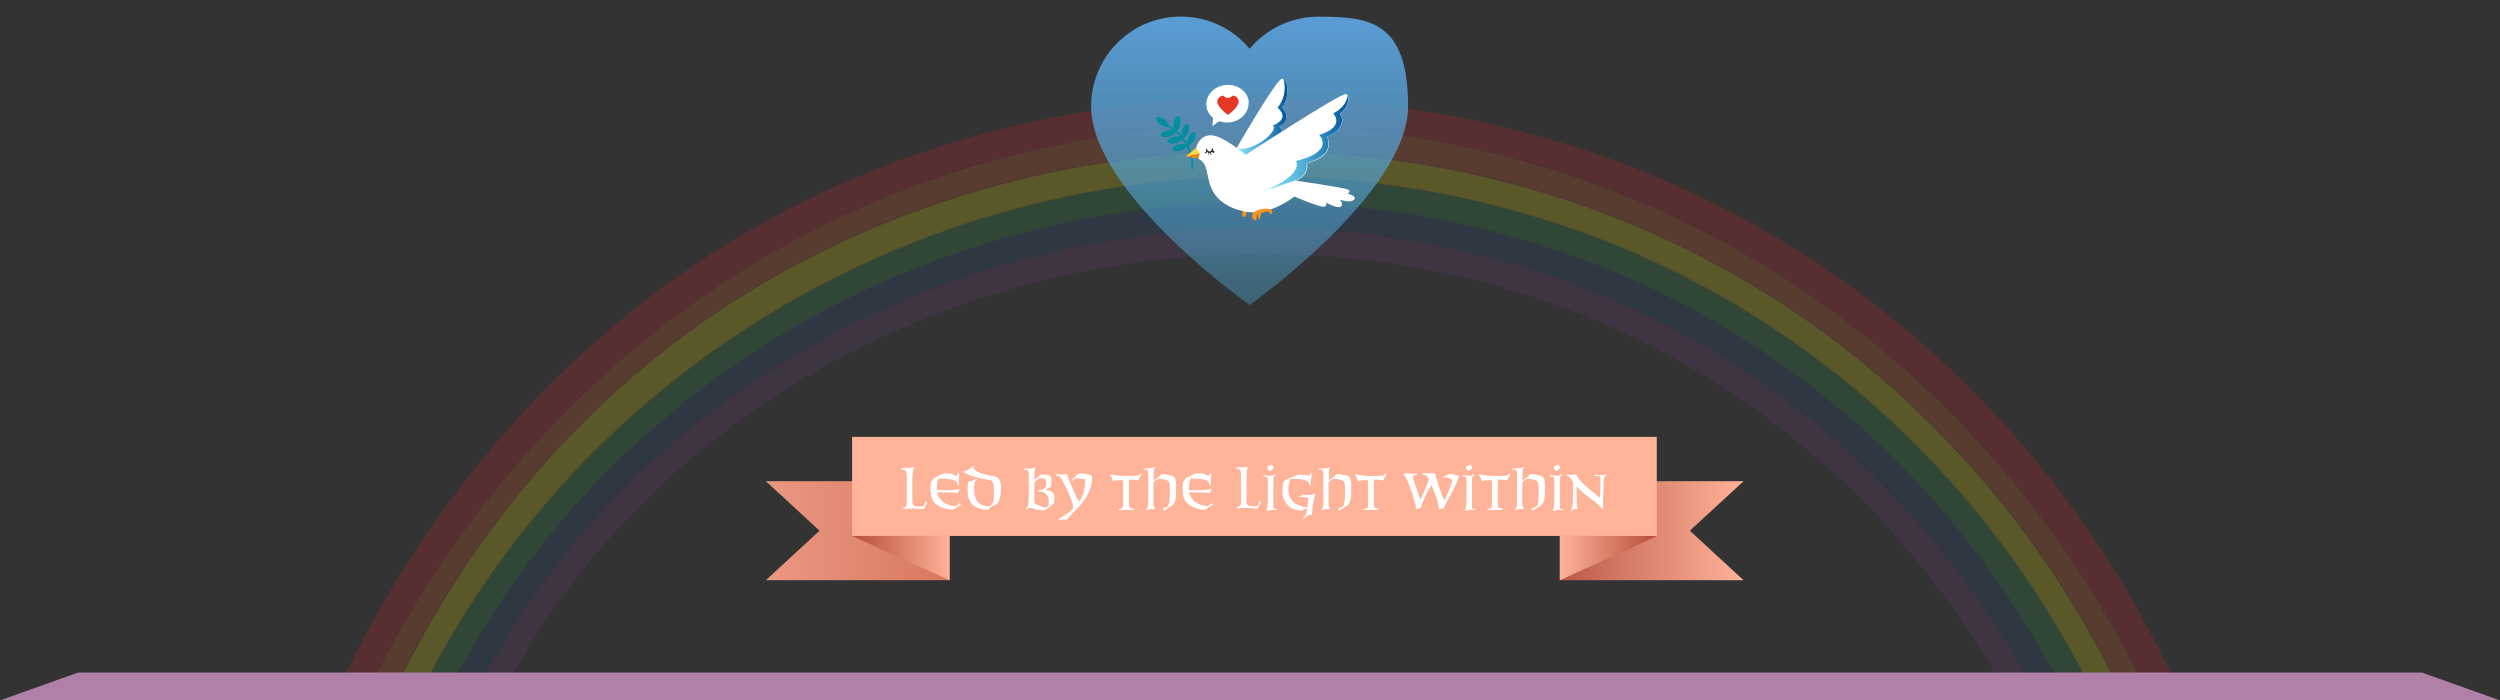 <?xml version="1.0" encoding="UTF-8"?>
<svg id="Layer_1" xmlns="http://www.w3.org/2000/svg" xmlns:xlink="http://www.w3.org/1999/xlink" version="1.1" viewBox="0 0 959.1 268.7">
  <rect x="0" y="0" width="959.1" height="268.7" fill="#333333" stroke="none"/>
  <!-- Generator: Adobe Illustrator 29.0.1, SVG Export Plug-In . SVG Version: 2.1.0 Build 192)  -->
  <defs>
    <style>
      .st0 {
        fill: none;
      }

      .st1 {
        fill: #ffb399;
      }

      .st2 {
        fill: #ffd743;
      }

      .st3 {
        fill: #239346;
      }

      .st4 {
        fill: url(#linear-gradient2);
      }

      .st5 {
        fill: url(#linear-gradient1);
      }

      .st6 {
        fill: url(#linear-gradient3);
      }

      .st7 {
        fill: url(#linear-gradient6);
      }

      .st8 {
        fill: url(#linear-gradient5);
      }

      .st9 {
        fill: url(#linear-gradient4);
      }

      .st10 {
        fill: #92afef;
      }

      .st11 {
        fill: #e68325;
      }

      .st12 {
        fill: #2f343b;
      }

      .st13 {
        fill: #f6e700;
      }

      .st14 {
        fill: #f16122;
      }

      .st15 {
        fill: url(#linear-gradient);
      }

      .st16 {
        fill: #e53725;
      }

      .st17 {
        fill: #b080a9;
      }

      .st18 {
        fill: #fff;
      }

      .st19 {
        opacity: .2;
      }

      .st20 {
        fill: #6e3a7c;
      }

      .st21 {
        fill: #1c4583;
      }

      .st22 {
        fill: #f7941d;
      }

      .st23 {
        fill: #ec1c24;
      }

      .st24 {
        clip-path: url(#clippath);
      }

      .st25 {
        fill: #008ea0;
      }
    </style>
    <linearGradient id="linear-gradient" x1="413.9" y1="203.6" x2="484.3" y2="203.6" gradientTransform="translate(1082.7) rotate(-180) scale(1 -1)" gradientUnits="userSpaceOnUse">
      <stop offset="0" stop-color="#ffb399"/>
      <stop offset="1" stop-color="#ba5a47"/>
    </linearGradient>
    <linearGradient id="linear-gradient1" x1="446.9" y1="214.1" x2="484.3" y2="214.1" gradientTransform="translate(1082.7) rotate(-180) scale(1 -1)" gradientUnits="userSpaceOnUse">
      <stop offset="0" stop-color="#b54d39"/>
      <stop offset="1" stop-color="#ffb399"/>
    </linearGradient>
    <linearGradient id="linear-gradient2" x1="293.8" y1="203.6" x2="364.3" y2="203.6" gradientUnits="userSpaceOnUse">
      <stop offset="0" stop-color="#ea9781"/>
      <stop offset="1" stop-color="#d87960"/>
    </linearGradient>
    <clipPath id="clippath">
      <rect class="st0" x="123.2" y="35.1" width="711.7" height="225.1"/>
    </clipPath>
    <linearGradient id="linear-gradient3" x1="479.4" y1="152.9" x2="479.4" y2="263.6" gradientTransform="translate(0 270) scale(1 -1)" gradientUnits="userSpaceOnUse">
      <stop offset="0" stop-color="#4da8d4" stop-opacity=".4"/>
      <stop offset="1" stop-color="#5a9dd5"/>
    </linearGradient>
    <linearGradient id="linear-gradient4" x1="473.3" y1="224.8" x2="493.9" y2="224.8" gradientTransform="translate(0 270) scale(1 -1)" gradientUnits="userSpaceOnUse">
      <stop offset="0" stop-color="#00bff3" stop-opacity=".4"/>
      <stop offset="1" stop-color="#004f94"/>
    </linearGradient>
    <linearGradient id="linear-gradient5" x1="484.1" y1="214.9" x2="517.3" y2="214.9" gradientTransform="translate(0 270) scale(1 -1)" gradientUnits="userSpaceOnUse">
      <stop offset="0" stop-color="#00bff3" stop-opacity=".4"/>
      <stop offset="1" stop-color="#004f94"/>
    </linearGradient>
    <linearGradient id="linear-gradient6" x1="326.9" y1="214.1" x2="364.3" y2="214.1" gradientTransform="matrix(1,0,0,1,0,0)" xlink:href="#linear-gradient1"/>
  </defs>
  <polygon class="st15" points="598.4 222.6 668.9 222.6 648.3 203.6 668.9 184.6 598.4 184.6 598.4 222.6"/>
  <polygon class="st5" points="598.4 205.6 635.8 205.6 598.4 222.6 598.4 205.6"/>
  <polygon class="st4" points="364.3 222.6 293.8 222.6 314.4 203.6 293.8 184.6 364.3 184.6 364.3 222.6"/>
  <rect class="st1" x="326.9" y="167.6" width="308.7" height="38"/>
  <g id="Layer_3">
    <g class="st19">
      <g class="st24">
        <g>
          <rect class="st0" x="48.8" width="855.3" height="260.3"/>
          <path class="st0" d="M591.4,115c-148.9-50.5-321.5,10.4-395.6,145.3h570.8c-38.7-67.3-100-119.8-175.2-145.3Z"/>
          <path class="st20" d="M594.7,105.7c-156.2-52.9-333.4,12.8-409.5,154.6h10.6c74.1-134.9,246.7-195.8,395.6-145.3,75.2,25.5,136.5,78,175.2,145.3h11.3c-39.7-71.7-103.9-127.8-183.2-154.6Z"/>
          <path class="st21" d="M598.1,96.4c-163.4-55.5-345.2,15.2-423.3,163.9h10c76.4-142.5,254.4-208.3,411.1-154.7,79,27.1,143,83.1,182.5,154.7h10.8c-40.6-76.1-107.8-135.6-191-163.9Z"/>
          <path class="st21" d="M595.8,105.6c-156.7-53.6-334.7,12.2-411.1,154.7h.4c76.1-141.9,253.4-207.5,409.5-154.6,79.2,26.9,143.5,82.9,183.2,154.6h.5c-39.5-71.6-103.5-127.6-182.5-154.7Z"/>
          <path class="st3" d="M601.4,87.2c-170.6-58.2-356.7,17.8-437,173.1h10C252.8,111,435.3,40.1,599.2,96.3c83,28.4,149.9,88,190.3,163.9h10.6c-41.4-80.4-111.5-143.3-198.8-173.1Z"/>
          <path class="st3" d="M599.2,96.3c-164-56.2-346.5,14.7-424.9,163.9h.4C252.9,111.6,434.6,40.9,598.1,96.4c83.3,28.2,150.5,87.8,191,163.9h.5c-40.4-75.9-107.3-135.5-190.3-163.9Z"/>
          <path class="st13" d="M604.7,78c-89.3-30.5-189.2-26.2-275.6,12-78.9,34.9-138.2,95.1-175.5,170.3h10.4C244.7,104.4,431.3,28.5,602.5,87.3c86.9,29.8,156.7,92.9,197.9,173h10.6c-42.2-84.7-115.1-151.2-206.4-182.3Z"/>
          <path class="st13" d="M602.5,87.2c-171.2-58.7-357.9,17.1-438.5,173h.3C244.7,105,430.7,29,601.4,87.2c87.3,29.8,157.3,92.7,198.8,173.1h.3c-41.3-80.2-111-143.2-197.9-173Z"/>
          <path class="st14" d="M482.7,48c-148.9-.2-274.2,83.5-339.1,212.2h9.7c37.1-74.7,95.9-134.7,174.1-169.8,87-39,188.3-43.6,278.4-12.4,90.9,31.5,163.5,97.7,205.5,182.2h9.8c-64.1-128.6-190.5-212.1-338.5-212.3Z"/>
          <path class="st14" d="M605.9,78c-90.2-31.2-191.4-26.6-278.4,12.4-78.3,35.1-137.1,95.1-174.1,169.9h.3c37.3-75.2,96.6-135.4,175.5-170.3,86.3-38.2,186.2-42.5,275.6-12,91.3,31.1,164.2,97.6,206.4,182.3h.3c-42.1-84.5-114.7-150.8-205.5-182.3Z"/>
          <path class="st23" d="M320.8,82.8c89.9-41.3,195-46,288.4-13.8,94.8,32.7,170.1,102.5,213,191.3h11.5c-44-94.1-123.3-168-223.3-201.9-95-32.2-202.6-27.2-293.7,14.9-82.8,38.3-146,106-185,187h11.5c37.9-77.2,97.5-140.6,177.7-177.4Z"/>
          <path class="st23" d="M482.7,48c148,.2,274.4,83.7,338.5,212.2h1c-42.8-88.7-118.2-158.5-213-191.2-93.4-32.2-198.5-27.5-288.4,13.8-80.2,36.8-139.8,100.2-177.7,177.4h.5C208.4,131.5,333.8,47.9,482.7,48Z"/>
        </g>
      </g>
    </g>
  </g>
  <path class="st6" d="M505.8,6.4c-10.2,0-19.8,4.5-26.4,12.3-12.2-14.6-33.9-16.5-48.5-4.3-7.8,6.5-12.3,16.2-12.3,26.4,0,33.3,60.8,76.2,60.8,76.2,0,0,60.8-43,60.8-76.2s-15.4-34.4-34.5-34.4h0Z"/>
  <path class="st18" d="M479.1,39.1c-.4-4-4.3-6.9-8.8-6.5s-7.8,3.9-7.5,7.9c.2,1.9,1.1,3.6,2.6,4.7l-.3,3.2s0,0,0,0c0,0,0,0,0,0l2.6-1.9c1.2.4,2.5.6,3.8.5,4.5-.4,7.8-4,7.5-7.9Z"/>
  <path class="st16" d="M472.8,36.7c-.8,1-2.3,1.1-3.2.3-.1,0-.2-.2-.3-.3-1.2,0-2.2,1-2.3,2.3,0,2.2,4.1,5.1,4.1,5.1,0,0,4.1-2.9,4.1-5.1,0-1.3-1.1-2.3-2.3-2.3,0,0,0,0,0,0Z"/>
  <path class="st25" d="M458.1,53.9c.7-1.4.8-2.8.2-3.1s-1.7.6-2.4,2c-.4.7-.6,1.4-.6,2.2-.4-.7-.8-1.4-1.3-2.1.6,0,1.5-1,1.9-2.3s.4-2.9-.2-3.1-1.6.8-2.1,2.3c-.3.7-.4,1.5-.3,2.3-.6-.7-1.2-1.3-1.9-1.9.6-.2,1.2-1.2,1.4-2.6.3-1.6,0-2.9-.8-3s-1.4,1-1.7,2.6c-.1.7-.1,1.5,0,2.2-.5-.4-1.1-.8-1.7-1.2,0,0-.1,0-.2,0,0-.6-.6-1.6-1.7-2.4-1.3-.9-2.6-1.2-3-.7s.3,1.8,1.6,2.7,2.3,1.2,2.9.8c0,0,0,0,.1.1.5.3,1.1.7,1.6,1.1-.7,0-1.4,0-2.1.2-1.5.4-2.6,1.3-2.4,2s1.6.8,3.1.4,2.4-1.1,2.4-1.8c.7.6,1.3,1.2,1.9,1.9-.8-.2-1.6-.2-2.4,0-1.5.3-2.6,1.2-2.5,1.8s1.5.9,3,.6c1.3-.3,2.4-1,2.5-1.6.5.7,1,1.4,1.4,2.1-.8-.2-1.7-.2-2.5,0-1.5.4-2.6,1.2-2.5,1.9s1.5.9,3.1.5c1-.2,1.8-.7,2.4-1.5,1.3,2.6,1.9,5.5,1.8,8.4,0,.2,0,.3.3.3h0c.2,0,.3-.1.3-.3.1-2-.1-4.1-.7-6-.3-1-.7-2-1.2-3,.6.2,1.6-.7,2.2-2Z"/>
  <path class="st22" d="M477.1,83.2c-.6,0-1.1-1.6.2-2.8s2.2-.4,2.2-.4c-.5.4-.9.9-1.2,1.5-.3.8-.3,1.9-1.2,1.7Z"/>
  <path class="st18" d="M474.2,57.2s15.8-27.5,17.7-27,3.4,6.3,0,10.9c0,0,4.3,4.3-1.1,7.3,0,0,1.6,1.4.2,3.9s-13.6,9.1-13.6,9.1l-3.3-4.2Z"/>
  <path class="st9" d="M492.4,30.5c1.1,3.7.2,7.8-2.3,10.8,5.2,4.5-1.8,6.8-1.8,6.8,2.5,2.1-7.5,10.3-13.8,8.8-.3.6-1,1.7-1.2,2l4,1.2c3.4-1.5,13.4-6.5,14.1-8.5.4-1.1.2-2.3-.6-3.1,5.4-2.9,1.1-7.3,1.1-7.3,2.7-3.8,2.5-9.1.5-10.7Z"/>
  <path class="st18" d="M458.9,56.7s1-4.8,5.6-4.8,13.4,7.5,13.4,7.5c0,0,36.3-23.7,38.4-23.3s.8,5.5-2.1,7.5c1.1,1.6,1,3.8-.2,5.3-1.2,1.6-2.9,2.8-4.9,3.5,1,1.8.9,3.9,0,5.7-1.7,3-7.7,4.6-7.7,4.6,0,0,1.3,4.3-4.2,6.6,0,0,17.9,2.6,19.9,3.4,1.2.4.3,1.5-.2,1.6,0,0,2.5.5,2.8,1.5s-1.5,2.2-5.7.8c0,0,1.4,1.3.6,2.5s-5.3-.9-5.8-1.5c0,0,.5,1.3-.8,1.7s-11.4-3.9-11.4-3.9c0,0-8.9,7.1-17.4,6s-13.7-5.5-15.2-11.2c-1.3-4.9-.9-7.5-4.2-9.3l-.9-4Z"/>
  <polygon class="st2" points="454.9 60 458.9 56.7 460.2 58.9 459.8 60.7 454.9 60"/>
  <polygon class="st11" points="459.8 60.7 460.2 58.9 454.9 60 459.8 60.7"/>
  <path class="st12" d="M466,58.2l-.6-.5c0-.2,0-.4,0-.6,0-.1-.1-.2-.3-.2-.1,0-.2.1-.2.2,0,0,0,0,0,0,0,.5-.3.9-.8,1-.5,0-.9-.3-1-.8,0-.1-.1-.2-.3-.2-.1,0-.2.1-.2.3,0,.2,0,.4.2.6l-.5.5c0,0,0,.2,0,.3,0,0,0,0,0,0,0,0,0,0,.2,0,0,0,.1,0,.2,0l.5-.5c0,0,.2.1.3.2v.7c-.1.1,0,.2,0,.3,0,0,0,0,0,0h0c.1,0,.2,0,.2-.2v-.6h.5l.2.6c0,0,.1.1.2.2h0c.1,0,.2-.2.1-.3l-.2-.6c.1,0,.3-.2.4-.3l.6.4s0,0,.1,0c0,0,.1,0,.2,0,0,0,0-.2,0-.3,0,0,0,0,0,0Z"/>
  <path class="st8" d="M511.5,43.5c4.5,5.7-5.4,8.2-5.4,8.2,5.7,7.2-8.9,10-8.9,10,2.6,6.3-13.2,11.9-13.2,11.9l13-4.4c5.5-2.3,4.2-6.6,4.2-6.6,0,0,6-1.6,7.7-4.6,1-1.7,1-3.9.1-5.6,2-.6,3.7-1.8,4.9-3.5,1.2-1.5,1.3-3.7.2-5.3,2.4-1.6,3.7-5.4,2.9-6.9-.6,4.7-5.6,6.8-5.6,6.8Z"/>
  <path class="st22" d="M481.8,84.5c.6-.2,0-2.1.5-2.1s0,1.5.8,1.5,0-1.6,1-2.2,2.8-.8,3,0,1,.5,1-.3-.7-1.7-3.9-1.2-3.8,2-3.9,2.8.8,1.6,1.5,1.5Z"/>
  <polygon class="st17" points="929.1 258 30 258 0 268.7 959.1 268.7 929.1 258"/>
  <polygon class="st10" points="410.8 257.1 419.3 257.1 419.3 257.1 410.8 257.1 410.8 257.1"/>
  <g>
    <path class="st18" d="M350.3,179.3c0,0,.1,0,.2,0,0,0,.2.1.2.2,0,.1-.7.5-.7,5.4v6.8c0,1.9.2,2.4,1.7,2.6.6,0,1,0,1.2,0,1.4,0,1.4,0,1.6-.4,0-.2.2-.5.5-1.3,0-.1,0-.2.1-.2,0,0,0,0,.5.2,0,0,.1,0,.1.1s0,0-.1.3c-1,1.8-1,2-1.1,2.2,0,0-.1.1-.2.1-.4,0-1.7-.2-3.8-.2s-3.3,0-4.1.2c0,0-.1,0-.1,0h0c0-.1,0-.2,0-.2,0,0,0,0,.1-.1.8-.4,1.5-.7,1.5-2v-8.2c0-3.4,0-4.7-1.8-4.7s-.1,0-.1-.3,0-.3.1-.3,1,0,1.7,0,1.8,0,2.6-.4Z"/>
    <path class="st18" d="M365.5,182.2c.8.1,1.8.3,1.8.3,0-.2,0-.4,0-.8,0,0,0-.1.1-.1s0,0,.4,0c.1,0,.2,0,.2.1,0,.8-.2,1.9-.2,2.8s0,1,0,1.6,0,0-.2,0-.3,0-.3-.1c-.2-1.6-1.1-2-3.4-2.2-1.5-.1-2.4-.2-3.5-.2s-.4,0-.4.3c-.3.6-.6,1.8-.6,3.2s0,.6,0,.9c.9,0,2.8.1,4,.1s3.4-.2,4.5-.5c0,0,.2,0,.2,0,0,0,.1,0,.1,0s0,0,0,0c-.4.6-.6,1.1-.7,1.5,0,0,0,.1-.2.1s-1.2-.3-4-.3-3.1,0-3.8,0c.6,3.2,3.6,5,7.1,5.3.1,0,1-.7,1.3-1,0,0,.2-.1.2-.1,0,0,0,0,.3.2.1.2.2.2.2.3s0,0,0,.1l-1.5.9c-.4.3-.8.6-1,.7-.2.1-.3.2-.4.2-.9,0-1.9,0-3.4-.5-3.7-1.1-5.3-3.1-5.3-7.1s.2-2.7.6-3.5c.3-.6.6-.9.7-1l1.8-.9c.5-.3,1.8-.9,2.5-.9,1.1,0,2.2,0,3,.2Z"/>
    <path class="st18" d="M374,178.7s0,0,0,0,0,0-.2.2-.5.3-.5.4c0,0,0,.1.2.3.4.5,1.1,1.2,2.5,1.8,2.1.9,4.6,1.1,5.5,1.3,1.2.4,2.5.9,2.5,4.1s-.6,6.3-1.9,6.7c-.2,0-.8.3-1.3.6-.5.3-1.1.7-1.5,1.4,0,0-.1.1-.2.1-4.4,0-7.9-2-7.9-7.3s.4-2.9.7-3.6c0-.1.1-.1.3-.1.4,0,.7-.1,1.1-.3.4-.1.8-.3,1.2-.7,0,0,.1,0,.1,0,0,0,0,0,.1.2,0,.1,0,.2,0,.2s0,0,0,.1c-.2.1-1,.5-1,3.1,0,3.6.8,7,6,7,0,0,.1,0,.2,0,.1-.1.3-.3.8-.9.6-.7.6-1.9.6-4.2,0-4.4-.5-4.7-2-5-.6-.1-1.9-.4-3.5-.7-1.9-.4-4.6-1.2-6.1-2.3,0,0,0,0,0,0,0,0,0,0,.2-.2.2,0,.9-.4,1.7-.8.6-.3,1.1-.8,1.6-1.3,0,0,0,0,.1,0,.2,0,.4,0,.6.1Z"/>
    <path class="st18" d="M397.2,179.2s.1.2.1.2c0,.1-.5.4-.5,4.4v.3c.3-.2,1.6-1.2,2.2-1.8.2-.2.2-.2,1.4-.2s3,0,3,1.7,0,2.9-.8,3.3c-.8.4-1.2.5-1.7.7.5.1,1.1.2,1.6.4.7.1,2,.7,2,2.5s0,2.3-.6,2.8c-.8.6-1.6,1.2-2.1,1.6-.9.6-1.4.7-2.1.7s-1.8-.2-2.6-.5c-.8-.3-1.4-.4-1.9-.4s-1,.1-1.4.5c0,0,0,0,0,0s-.1,0-.2,0c0,0,0-.1,0-.1,0,0,0,0,.1-.2.2-.2.4-.5.6-1,.2-.4.4-1.1.4-7.3v-2.6c0-3.1.1-3.9-1-3.9h-.8s0,0,0,0,0,0,0-.3c0-.1,0-.2.1-.2s.5,0,1.5,0,2.4-.5,2.7-.5ZM399.1,183.5c-.4,0-.7.2-1,.4-.6.4-1,.8-1.3,1.3,0,1.6,0,2.6,0,3.6s0,2,0,3.6c0,.2,0,.7.6,1,.8.4,2.8,1.3,3.6,1.3s.4,0,.8-.3c.4-.3.5-.4.5-1v-1.5c0-1.4-.8-2.9-2.6-3.2-.7-.1-1.3-.2-1.6-.2s-.2,0-.2-.1,0-.2.2-.2c.7,0,3.1-.7,3.3-1.9,0-.2,0-.4,0-.5,0-1.9-.4-2.3-1.7-2.3s-.4,0-.6,0Z"/>
    <path class="st18" d="M409.3,181.9s.2,0,.2.2.1.6.2,1c.3.9,1.5,3.5,2.2,5.2.7,1.7,1.5,3.2,2.1,4.2,1.2-1.8,2.3-4.6,2.3-7.3s0-1.1-1.2-1.4c-.9-.2-1.4-.3-1.8-.3s-1.1,0-1.5.6c-.3.3-.2.4-.3.4s-.3-.1-.3-.3,0,0,.5-.6c1.7-2,2.5-2,3.4-2s1.2.1,3.3.7c.5.1.6.2.6,1,0,3.6-1.7,7.4-5,11-2.5,2.7-4.2,4.3-4.7,5,0,0,0,.1-.2.1s-.7-.1-1.3-.1c-.8,0-1.4.1-1.5.1s-.1,0-.1-.2,0-.1.6-.5c.6-.3,3-1.8,4.9-3.5,0-1.4-.3-2.9-1.8-6.1-.9-2-1.5-3.3-2-4.2-1-1.8-1.3-2.4-2.6-2.4s-.1,0-.1-.3,0-.3.1-.3c.2,0,.7.1,2,.1s1.9-.2,2.1-.2Z"/>
    <path class="st18" d="M437.2,181.9c.4-.1.6-.2.6-.2s.1.2.1.3-.1.2-.3.5c-.4.5-.5.8-.7,1.6,0,.1-.1.2-.2.2-.4,0-.9-.3-3.5-.3-.1.6-.1,1.8-.1,2.8v5.9c0,2.2.4,2.4,1.6,2.4s.1,0,.1.3,0,.3-.1.3c-.2,0-1.7-.1-2.7-.1s-2.3.1-2.7.1-.1,0-.1-.3,0-.2.1-.2c1.2,0,1.6,0,1.6-2.4v-5.8c0-.9,0-2.1-.2-2.8-2.9,0-3.3.3-3.6.4,0,0-.2,0-.2-.2-.2-.8-.4-1.2-.7-1.7-.2-.3-.3-.3-.3-.4s0-.3.1-.3c.2,0,2.8.6,5.8.6s4.2,0,5.2-.3Z"/>
    <path class="st18" d="M442.7,179.3c.3,0,.3-.1.4-.1s.1.2.1.3c0,0-.1,0-.3.3-.2.3-.3.9-.3,2.6v1.9c.6-.4,1.9-1.2,2.9-2.3,0,0,.2-.1.2-.1.3,0,1.2,0,2.4.3,3,.4,3,1.1,3.1,4.5,0,2.3,0,5-.6,6-.6,1-.7,1.2-1.3,1.5-.2.2-.5.3-.9.5-.5.3-1.1.6-1.7,1.2,0,0,0,0-.1,0-.1,0-.5-.5-.5-.7s0-.1,0-.1c.5-.2,2-.7,2.1-1.1.2-.5.6-1.4.6-5.3s-.2-4.2-1.6-4.6c-1.1-.3-1.7-.4-2.3-.4s-.9,0-1.5.5c-.5.4-.7.6-.9.9v7.6c0,.8,0,1.7.5,2.2,0,0,.1,0,.1.2h0c0,.2,0,.2,0,.2-.1,0-.8,0-1.2,0s-1.3,0-1.9.5c0,0-.1,0-.2,0s-.1,0-.1-.1c0,0,0-.1.2-.3.6-.8.6-1.4.6-2.6v-10.6c0-1.2,0-1.8-.9-2.1-.4,0-.7,0-.9,0s-.1,0-.1,0,0-.2,0-.4,0,0,.1,0,.4,0,.8,0c.8,0,1.8,0,3.1-.3Z"/>
    <path class="st18" d="M462.2,182.2c.8.1,1.8.3,1.8.3,0-.2,0-.4,0-.8,0,0,0-.1.1-.1s0,0,.4,0c.1,0,.2,0,.2.1,0,.8-.2,1.9-.2,2.8s0,1,0,1.6,0,0-.2,0-.3,0-.3-.1c-.2-1.6-1.1-2-3.4-2.2-1.5-.1-2.4-.2-3.5-.2s-.4,0-.4.3c-.3.6-.6,1.8-.6,3.2s0,.6,0,.9c.9,0,2.8.1,4,.1s3.4-.2,4.5-.5c0,0,.2,0,.2,0,0,0,.1,0,.1,0s0,0,0,0c-.4.6-.6,1.1-.7,1.5,0,0,0,.1-.2.1s-1.2-.3-4-.3-3.1,0-3.8,0c.6,3.2,3.6,5,7.1,5.3.1,0,1-.7,1.3-1,0,0,.2-.1.2-.1,0,0,0,0,.3.2.1.2.2.2.2.3s0,0,0,.1l-1.5.9c-.4.3-.8.6-1,.7-.2.1-.3.2-.4.2-.9,0-1.9,0-3.4-.5-3.7-1.1-5.3-3.1-5.3-7.1s.2-2.7.6-3.5c.3-.6.6-.9.7-1l1.8-.9c.5-.3,1.8-.9,2.5-.9,1.1,0,2.2,0,3,.2Z"/>
    <path class="st18" d="M478.1,179.3c.3,0,.3-.1.4-.1s.2.1.2.2-.5.2-.5,5.4v7.1c0,1.1,0,2.1,1.6,2.3.6,0,.6,0,1.2,0h1.1c.4,0,.4,0,.6-.6,0-.2.2-.5.4-1.1,0-.1,0-.2.1-.2s.1,0,.5.2c0,0,.1,0,.1.1s0,0,0,.1l-1,1.8c0,.2-.2.3-.2.5,0,0,0,.1-.2.1-.4,0-2.2-.2-4.3-.2s-2.8,0-3.6.2c0,0,0,0-.1,0h0c0-.2,0-.2,0-.3,0,0,0,0,.1-.1l.5-.2c.3-.1,1.1-.5,1.1-1.8v-8.2c0-1.9,0-3.1-.1-3.5,0-.5-.5-1.1-1.2-1.2-.1,0-.4,0-.5,0s-.1,0-.1-.3,0-.2.1-.2.7,0,1.3,0,1.7,0,2.6-.3Z"/>
    <path class="st18" d="M488.5,182.1c.3,0,.6-.1.7-.1s.1,0,.1.2c0,.3,0,.3-.1.3-.2,0-.4.2-.5.4-.2.4-.2.6-.2,5.9s0,2.8,0,4.8,0,1.5.7,1.6c.3,0,.4,0,.5,0s.1,0,.1.2,0,.2-.1.2h-1c-.8,0-1.8.2-2.5.4-.2,0-.2,0-.3,0,0,0,0,0,0,0s0,0,0-.2c.5-1.6.5-2.9.5-5.9v-5.7c0-.6-.1-1.4-1-1.4-.2,0-.4,0-.5,0s-.2,0-.2-.1c0-.4,0-.4.2-.4.6,0,1.2.2,2.4.2s.7,0,1.2,0ZM488,178.3c.4.6.7.9.7,1.1,0,.3-.6.7-1,1-.3.2-.4.3-.6.3s-.2,0-.3-.2c-.3-.3-.6-.8-.6-1.2s0-.3.4-.5c.4-.2,1.1-.6,1.3-.6s.2,0,.2.1Z"/>
    <path class="st18" d="M502.5,182.4c0-.3,0-.4,0-.6s.1-.1.3-.2c.2,0,.3,0,.3,0s.1,0,.1.2c0,1.2-.3,1.6-.4,3.3,0,.4,0,.9,0,1s0,.1-.2.1-.2,0-.3-.2c0-.7-.5-1.4-1.6-1.8-1.2-.5-4-.5-5.3-.5s-.3,0-.4.2c-.5,1.2-.7,2.3-.7,3.8,0,2.4.9,4.8,3.4,5.9,1.6.7,3.1,1,3.8,1.1.2-1,.3-2.3.4-3.8,0,0-1-.2-2.2-.2s-.9,0-1.2,0c-.1,0-.1,0-.1-.2s0-.1.1-.1c.4,0,.8-.2,1.1-.6s0,0,.2,0c.1,0,.3.1,1.7.1s2.8-.3,3-.3.1,0,.1,0c0,.1-.2.6-.4,1.5-.3,1.3-.8,3.4-.8,6.1,0,.2,0,.3-.2.3-.3,0-.9,0-1.7.5-.4.2-.9.6-1.4,1.1,0,0,0,0-.1,0s0,0-.1,0c0,0,0,0,0-.1s0,0,0-.1c.2-.2.6-.7,1-1.6.2-.6.5-1.3.7-2.3-.5.1-1.6.5-2.1.9-.1,0-.2,0-.3,0-.5,0-1.7-.2-2.7-.5-1.7-.6-4.5-2.7-4.5-6.8s.7-4.2,1.3-4.5c0,0,3.8-1.7,4.2-1.8.4-.1.9-.2,1.4-.2.8,0,3.6.4,3.8.4Z"/>
    <path class="st18" d="M509.9,179.3c.3,0,.3-.1.4-.1s.1.2.1.3c0,0-.1,0-.3.3-.2.3-.3.9-.3,2.6v1.9c.6-.4,1.9-1.2,2.9-2.3,0,0,.2-.1.2-.1.3,0,1.2,0,2.4.3,3,.4,3,1.1,3.1,4.5,0,2.3,0,5-.6,6-.6,1-.7,1.2-1.3,1.5-.2.2-.5.3-.9.5-.5.3-1.1.6-1.7,1.2,0,0,0,0-.1,0-.1,0-.5-.5-.5-.7s0-.1,0-.1c.5-.2,2-.7,2.1-1.1.2-.5.6-1.4.6-5.3s-.2-4.2-1.6-4.6c-1.1-.3-1.7-.4-2.3-.4s-.9,0-1.5.5c-.5.4-.7.6-.9.9v7.6c0,.8,0,1.7.5,2.2,0,0,.1,0,.1.2h0c0,.2,0,.2,0,.2-.1,0-.8,0-1.2,0-.6,0-1.3,0-1.9.5,0,0-.1,0-.2,0s-.1,0-.1-.1c0,0,0-.1.2-.3.6-.8.6-1.4.6-2.6v-10.6c0-1.2,0-1.8-.9-2.1-.4,0-.7,0-.9,0s-.1,0-.1,0,0-.2,0-.4,0,0,.1,0,.4,0,.8,0c.8,0,1.8,0,3.1-.3Z"/>
    <path class="st18" d="M531.2,181.9c.4-.1.6-.2.6-.2s.1.2.1.3-.1.2-.3.5c-.4.5-.5.8-.7,1.6,0,.1-.1.2-.2.2-.4,0-.9-.3-3.5-.3-.1.6-.1,1.8-.1,2.8v5.9c0,2.2.4,2.4,1.6,2.4s.1,0,.1.3,0,.3-.1.3c-.2,0-1.7-.1-2.7-.1s-2.3.1-2.7.1-.1,0-.1-.3,0-.2.1-.2c1.2,0,1.6,0,1.6-2.4v-5.8c0-.9,0-2.1-.2-2.8-2.9,0-3.3.3-3.6.4,0,0-.2,0-.2-.2-.2-.8-.4-1.2-.7-1.7-.2-.3-.3-.3-.3-.4s0-.3.1-.3c.2,0,2.8.6,5.8.6s4.2,0,5.2-.3Z"/>
    <path class="st18" d="M550.5,181.9c.1,0,.2,0,.2.1.1.7.3,1.4.5,2,1.5,5.2,3,8,3,8,2.3-5,2.9-7.3,2.9-7.8s0,0-.2-.2c-.8-.7-1.8-.8-2.1-.8s-.5,0-.8.1c-.1,0-.2,0-.2,0,0,0-.1,0-.1-.2s0-.2.1-.2c.2,0,.5-.1.7-.3,1-.7,1.5-.8,2-.8,1.1,0,2.4.7,3.2.7s0,0,0,.2-.3,1-.5,1.6c-1.5,3.7-4.9,9.3-5.4,10.8,0,0,0,0-.2,0-.2,0-.7,0-1.2.3-.2,0-.2,0-.3,0s-.1,0-.1-.1c0-2.3-1.4-6-2.8-9.1-2,2.4-3.9,7.9-4.2,8.7,0,0,0,0-.1,0-.4,0-.9.2-1.2.3-.2,0-.3.1-.4.1,0,0-.1,0-.1-.3,0-.4-.2-1.7-.5-2.6-.8-3.1-2-6.3-3.2-8.8-.5-1.1-.7-1.4-1-1.4s-.1,0-.1-.3,0-.3.2-.3,1.7.1,2.7.1,2,0,2.2,0,.1,0,.1.3,0,.2-.2.2c-.8,0-1.3.2-1.3.8s.4,1.9,1.1,3.8c.7,2.1,1.7,4.9,1.7,4.9,0,0,1.5-3.3,2.6-5.9.4-.9.6-1.3.6-1.9,0-.3-.2-.5-.3-.7-.6-1-1.7-1.1-2-1.1s-.1,0-.1-.3,0-.3.2-.3.8.1,2.4.1,1.8-.2,1.9-.2Z"/>
    <path class="st18" d="M564.7,182.1c.3,0,.6-.1.7-.1s.1,0,.1.2c0,.3,0,.3-.1.3-.2,0-.4.2-.5.4-.2.4-.2.6-.2,5.9s0,2.8,0,4.8,0,1.5.7,1.6c.3,0,.4,0,.5,0s.1,0,.1.2,0,.2-.1.2h-1c-.8,0-1.8.2-2.5.4-.2,0-.2,0-.3,0,0,0,0,0,0,0s0,0,0-.2c.5-1.6.5-2.9.5-5.9v-5.7c0-.6-.1-1.4-1-1.4-.2,0-.4,0-.5,0s-.2,0-.2-.1c0-.4,0-.4.2-.4.6,0,1.2.2,2.4.2s.7,0,1.2,0ZM564.2,178.3c.4.6.7.9.7,1.1,0,.3-.6.7-1,1-.3.2-.4.3-.6.3s-.2,0-.3-.2c-.3-.3-.6-.8-.6-1.2s0-.3.4-.5c.4-.2,1.1-.6,1.3-.6s.2,0,.2.1Z"/>
    <path class="st18" d="M578.7,181.9c.4-.1.6-.2.6-.2s.1.2.1.3-.1.2-.3.5c-.4.5-.5.8-.7,1.6,0,.1-.1.2-.2.2-.4,0-.9-.3-3.5-.3-.1.6-.1,1.8-.1,2.8v5.9c0,2.2.4,2.4,1.6,2.4s.1,0,.1.3,0,.3-.1.3c-.2,0-1.7-.1-2.7-.1s-2.3.1-2.7.1-.1,0-.1-.3,0-.2.1-.2c1.2,0,1.6,0,1.6-2.4v-5.8c0-.9,0-2.1-.2-2.8-2.9,0-3.3.3-3.6.4,0,0-.2,0-.2-.2-.2-.8-.4-1.2-.7-1.7-.2-.3-.3-.3-.3-.4s0-.3.1-.3c.2,0,2.8.6,5.8.6s4.2,0,5.2-.3Z"/>
    <path class="st18" d="M584.2,179.3c.3,0,.3-.1.4-.1s.1.2.1.3c0,0-.1,0-.3.3-.2.3-.3.9-.3,2.6v1.9c.6-.4,1.9-1.2,2.9-2.3,0,0,.2-.1.2-.1.3,0,1.2,0,2.4.3,3,.4,3,1.1,3.1,4.5,0,2.3,0,5-.6,6-.6,1-.7,1.2-1.3,1.5-.2.2-.5.3-.9.5-.5.3-1.1.6-1.7,1.2,0,0,0,0-.1,0-.1,0-.5-.5-.5-.7s0-.1,0-.1c.5-.2,2-.7,2.1-1.1.2-.5.6-1.4.6-5.3s-.2-4.2-1.6-4.6c-1.1-.3-1.7-.4-2.3-.4s-.9,0-1.5.5c-.5.4-.7.6-.9.9v7.6c0,.8,0,1.7.5,2.2,0,0,.1,0,.1.2h0c0,.2,0,.2,0,.2-.1,0-.8,0-1.2,0-.6,0-1.3,0-1.9.5,0,0-.1,0-.2,0s-.1,0-.1-.1c0,0,0-.1.2-.3.6-.8.6-1.4.6-2.6v-10.6c0-1.2,0-1.8-.9-2.1-.4,0-.7,0-.9,0s-.1,0-.1,0,0-.2,0-.4,0,0,.1,0,.4,0,.8,0c.8,0,1.8,0,3.1-.3Z"/>
    <path class="st18" d="M598.4,182.1c.3,0,.6-.1.7-.1s.1,0,.1.2c0,.3,0,.3-.1.3-.2,0-.4.2-.5.4-.2.4-.2.6-.2,5.9s0,2.8,0,4.8,0,1.5.7,1.6c.3,0,.4,0,.5,0s.1,0,.1.2,0,.2-.1.2h-1c-.8,0-1.8.2-2.5.4-.2,0-.2,0-.3,0,0,0,0,0,0,0s0,0,0-.2c.5-1.6.5-2.9.5-5.9v-5.7c0-.6-.1-1.4-1-1.4-.2,0-.4,0-.5,0s-.2,0-.2-.1c0-.4,0-.4.2-.4.6,0,1.2.2,2.4.2s.7,0,1.2,0ZM597.9,178.3c.4.6.7.9.7,1.1,0,.3-.6.7-1,1-.3.2-.4.3-.6.3s-.2,0-.3-.2c-.3-.3-.6-.8-.6-1.2s0-.3.4-.5c.4-.2,1.1-.6,1.3-.6s.2,0,.2.1Z"/>
    <path class="st18" d="M616.2,182c.1,0,.1,0,.1.3s0,.3-.1.3c-.8,0-.8.8-.9,1.8,0,1.4-.2,5.1-.3,7.1,0,3,0,3.2,0,3.7s0,.2,0,.2c0,0-.1,0-.2,0s0,0-.1,0c-.1-.2-.3-.5-.6-.8-.9-1.1-2.2-2.1-4.2-3.6-2.3-1.7-3.7-2.9-5.1-4.4,0,0,0,4.5.1,6,0,1.1,0,1.9.3,2.5,0,.1,0,.1,0,.2,0,0,0,0,0,0s-.2,0-.6,0-.8,0-1.2.2c-.3.1-.5.3-.8.6s-.1,0-.1,0,0,0,0,0,0-.2.2-.4.6-1.1.7-3c0-1.1.1-2.8.1-4.4s0-2.4,0-3.3c0,0-.6-1.1-1-1.6-.4-.4-.7-.9-1.3-.9s-.1,0-.1-.1,0-.2,0-.4c0,0,.1,0,.2,0,.6.1,1.4.2,1.8.2s.9,0,1.4-.2c0,0,.1,0,.2,0,.3.6.8,1.6,1.7,2.6,1.2,1.3,2.9,2.7,3.7,3.4,1.2.9,2.3,1.8,3.7,3,0,0,.2-1.2.2-5.6s-.1-2.5-1.2-2.7c0,0-.4-.1-.9-.1s-.1,0-.1-.1,0-.1,0-.4c0,0,0,0,.2,0s.6.2,2.4.2,1.6-.2,1.8-.2Z"/>
  </g>
  <polygon class="st7" points="364.3 205.6 326.9 205.6 364.3 222.6 364.3 205.6"/>
</svg>